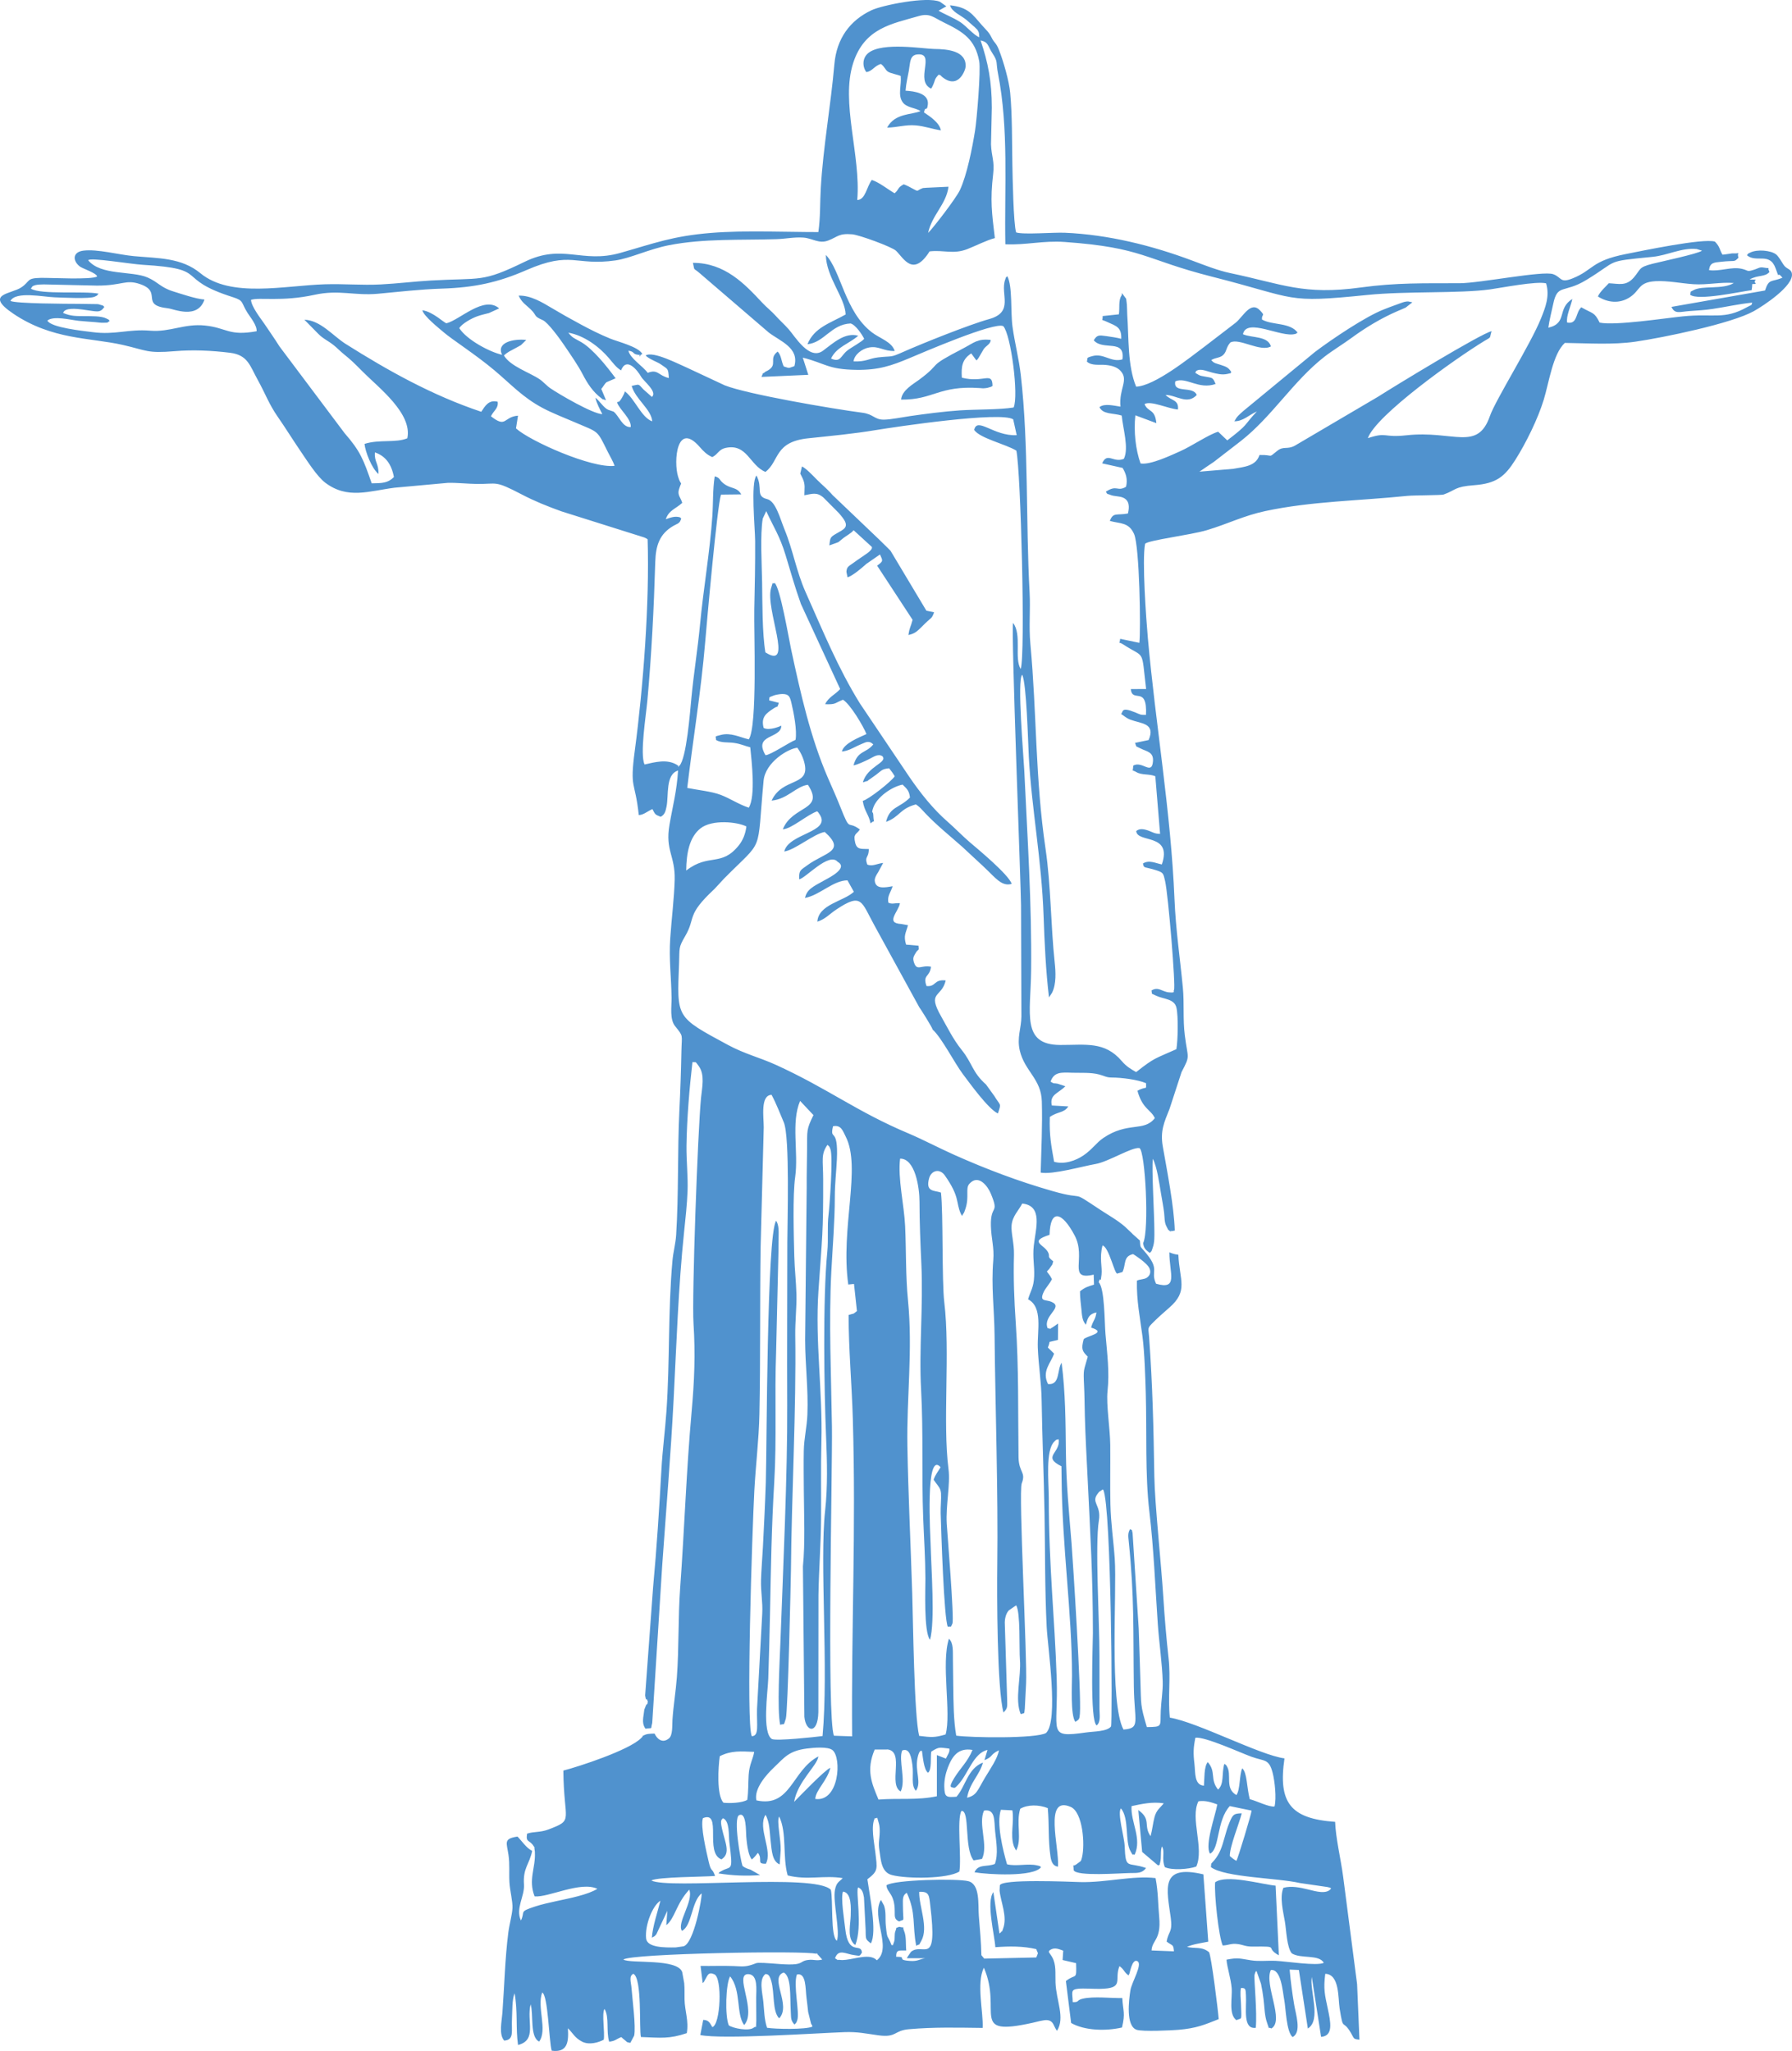 <?xml version="1.0" encoding="UTF-8"?> <!-- Creator: CorelDRAW 2020 (64-Bit) --> <svg xmlns="http://www.w3.org/2000/svg" xmlns:xlink="http://www.w3.org/1999/xlink" xmlns:xodm="http://www.corel.com/coreldraw/odm/2003" xml:space="preserve" width="100%" height="100%" style="shape-rendering:geometricPrecision; text-rendering:geometricPrecision; image-rendering:optimizeQuality; fill-rule:evenodd; clip-rule:evenodd" viewBox="0 0 998.818 1143.028"> <defs> <style type="text/css"> <![CDATA[ .fil0 {fill:#5092CE} ]]> </style> </defs> <g id="Слой_x0020_1">  <g id="_1666391971184"> <path class="fil0" d="M420.126 1130.02c-2.766,2.179 -11.597,0.361 -13.913,-1.26 -2.241,-5.233 -1.683,-23.276 0.735,-27.304 6.331,7.851 3.204,20.833 7.817,27.137 7.315,-8.083 -5.984,-28.719 2.401,-28.378 5.483,0.222 4.311,8.856 4.303,13.157l0.078 12.775c-0.403,5.896 0.472,2.33 -1.421,3.873zm16.706 -30.717c4.297,2.224 3.473,13.321 3.887,20.847 0.279,5.053 -0.098,5.464 2.039,8.149 0.678,-0.685 1.024,-0.542 1.634,-2.475 1.393,-4.419 -2.351,-19.547 -0.221,-25.41 5.302,-1.246 4.703,8.109 5.35,12.948 0.356,2.656 0.639,5.338 0.911,7.863l1.625 6.577c0.371,0.847 0.381,0.15 0.766,1.659 -3.726,1.714 -20.742,1.408 -25.305,0.639 -1.56,-4.842 -1.529,-9.13 -2.047,-14.423 -0.493,-5.049 -2.654,-12.648 1.201,-15.548 1.138,0.224 2.045,-0.059 3.199,3.872 1.94,6.612 0.51,16.952 4.421,20.841 6.989,-7.328 -5.774,-22.782 2.54,-25.539zm-65.458 -26.387c4.897,-3.817 5.38,-11.849 12.812,-19.786 2.523,6.472 -7.159,18.581 -4.081,22.97 5.641,-2.752 5.272,-16.475 10.956,-20.867 0.349,2.187 -4.23,27.549 -9.986,29.446l-4.361 0.634c-6.228,0.127 -16.077,0.155 -16.592,-5.014 -0.726,-7.284 3.535,-18.272 7.986,-21.011 -1.573,6.196 -4.331,14.322 -4.773,20.615 1.928,-1.151 1.098,-0.342 2.51,-1.935l6.114 -13.056 -0.585 8.004zm42.486 -33.011c-1.106,-3.154 -5.265,-26.704 -1.889,-28.299 4.091,-1.933 3.739,8.952 3.974,11.877 0.493,6.148 1.417,10.809 3.107,12.835 1.385,-1.135 2.206,-2.202 3.386,-3.715 2.964,3.828 -1.113,6.181 4.429,6.082 3.979,-7.198 -4.778,-19.935 -0.195,-27.27 2.303,3.919 2.289,9.302 2.81,14.114 0.691,6.383 0.956,11.736 5.085,13.539l0.567 -7.821c0.214,-5.909 -2.377,-16.512 -0.842,-18.872 4.464,9.225 1.749,22.246 4.736,32.812 10.897,2.81 20.304,-0.24 30.704,1.511 -2.136,2.229 -3.522,2.292 -4.363,6.651 -1.239,6.419 3.04,23.042 1.096,28.254 -3.68,-2.306 -2.023,-23.18 -3.387,-28.429 -9.096,-9.271 -90.475,-0.067 -100.062,-5.17 3.832,-2.033 29.153,-1.985 35.539,-2.508 -1.684,-4.96 -2.093,-1.622 -3.54,-7.908 -1.3,-5.647 -4.755,-20.011 -3.21,-24.319 10.856,-4.42 0.742,19.428 10.313,22.978 5.395,-3.38 1.951,-9.423 0.25,-17.328 -1.07,-4.973 -0.105,-4.633 0.597,-5.613 3.849,1.561 3.091,9.602 3.558,13.314 2.186,17.383 1.131,12.857 -4.555,16.224 -1.415,0.838 -0.471,0.064 -1.487,1.22 7.589,1.23 15.363,1.551 23.185,0.949l-5.345 -3.037c-2.134,-0.654 -3.041,-0.966 -4.461,-2.071zm278.535 -54.407c-1.697,3.779 -1.05,11.921 -3.257,14.917 -6.708,-3.8 -2.31,-11.425 -5.353,-16.109 -0.906,-1.394 -0.024,-0.249 -1.369,-1.297 -1.63,5.638 0.065,10.994 -3.49,14.365 -4.703,-5.856 -0.912,-9.845 -5.754,-15.334 -2.171,2.608 -1.787,9.305 -2.131,13.154 -5.497,-0.386 -4.711,-7.3 -5.282,-12.111 -0.719,-6.05 -0.632,-8.911 0.519,-14.634 5.352,-0.655 24.484,8.11 31.099,10.55 7.393,2.728 9.857,0.947 11.943,8.943 1.223,4.686 2.229,14.215 1.074,18.833 -2.972,0.477 -10.118,-3.172 -13.809,-4.067 -1.729,-6.619 -1.42,-14.733 -4.19,-17.21zm-270.803 17.867c-1.468,-6.518 5.728,-14.5 9.717,-18.26 5.721,-5.392 8.143,-9.295 18.37,-10.62 3.698,-0.479 11.763,-1.213 14.339,0.877 5.26,4.268 3.7,29.072 -9.607,27.21 0.255,-5.042 6.669,-10.08 8.402,-17.349 -2.904,1.032 -17.479,16.2 -20.187,18.978 1.941,-11.457 12.888,-20.088 13.52,-25.327 -14.913,7.837 -15.257,28.718 -34.554,24.491zm-20.403 -24.611c6.431,-3.261 11.809,-2.713 19.182,-2.411 -0.627,3.958 -2.703,6.941 -3.079,12.806 -0.305,4.745 -0.083,9.178 -0.78,13.936 -2.783,1.683 -9.621,2.048 -13.297,1.589 -3.871,-4.328 -2.895,-19.899 -2.026,-25.92zm131.941 22.593c-5.663,0.408 -6.661,0.314 -6.806,-5.622 -0.084,-3.454 0.725,-7.335 1.911,-10.437 2.473,-6.474 5.782,-11.388 13.819,-10.024 -2.778,6.726 -6.591,9.8 -10.216,15.696 -3.741,6.085 -1.079,4.825 -0.526,5.375 0.891,-0.098 0.539,0.641 2.662,-1.608 5.624,-5.954 8.552,-17.748 16.432,-19.473l-1.693 5.721c5.134,-2.105 2.812,-3.004 8.053,-5.512 -0.683,4.515 -4.885,10.467 -7.555,14.92 -4.514,7.529 -4.687,10.14 -10.188,11.523 1.499,-8.515 6.978,-12.513 8.852,-19.613 -8.616,3.402 -9.542,13.054 -14.745,19.054zm-14.081 -25.133c4.55,-2.833 4.327,-2.336 10.074,-1.697 0.393,2.04 -0.87,3.235 -1.895,5.574l-5.04 -1.953 0.01 22.931c-10.858,2.326 -21.254,0.968 -32.538,1.85 -3.835,-9.13 -7.022,-16.394 -2.117,-27.888l7.424 -0.014c9.229,1.57 -0.002,19.559 7.058,23.391 3.069,-6.259 -1.366,-17.673 0.847,-22.854 4.186,-1.605 5.104,3.864 5.696,8.219 0.753,5.543 -0.936,11.216 1.924,14.252 3.342,-4.547 -0.6,-10.896 0.902,-18.197 1.052,-5.116 2.209,-3.949 2.484,-3.999 0.514,3.316 1.03,10.513 3.387,12.148 2.202,-1.671 1.257,-8.601 1.784,-11.763zm93.323 -261.62c1.411,-4.313 0.823,2.222 1.592,-4.175 0.519,-4.314 -1.321,-9.255 0.565,-16.315 3.613,0.834 6.88,16.745 8.313,15.646l2.796 -0.832c2.096,-4.305 0.257,-8.717 5.927,-9.995 0.001,0 7.899,4.848 9.191,8.068 0.943,2.352 -0.029,4.023 -1.509,5.069 -1.46,1.031 -4.184,0.853 -5.554,1.688 -0.261,11.018 1.723,20.518 3.101,31.089 1.163,8.917 1.56,22.473 1.832,31.671 0.627,21.269 -0.443,45.315 2.001,65.86 2.47,20.766 3.262,41.839 4.715,62.83 0.702,10.13 2.479,22.339 2.728,32.037 0.139,5.398 -0.833,10.59 -1.08,16.113 -0.404,9.009 1.223,9.057 -7.764,9.181 -3.718,-12.659 -3.116,-11.966 -3.602,-26.153 -0.329,-9.62 -0.58,-19.218 -0.93,-28.72l-3.421 -53.309c-0.724,-2.372 0.352,-1.042 -1.401,-2.143 -1.289,2.241 -1.063,3.729 -0.72,7.086 3.183,31.143 2.402,49.414 2.825,80.516 0.272,19.941 3.943,23.367 -5.776,24.093 -7.994,-14.897 -3.594,-76.834 -4.868,-95.243 -0.726,-10.48 -2.164,-19.421 -2.417,-30.448 -0.253,-11.037 0.03,-22 -0.089,-33.02 -0.098,-9.131 -2.315,-22.387 -1.509,-29.89 1.147,-10.677 -0.2,-20.863 -1.147,-31.864 -0.569,-6.604 -0.39,-25.438 -3.799,-28.84zm-25.796 25.227c-1.937,0.97 -0.102,0.921 -2.667,0.383 -2.829,-7.102 9.288,-11.606 2.137,-14.682 -3.183,-1.37 -7.024,0.188 -4.233,-5.651 0.961,-2.011 3.209,-4.309 4.511,-6.97 -1.152,-2.294 -1.552,-2.474 -2.808,-4.233 1.227,-1.588 0.631,-0.423 1.801,-2.186 2.153,-3.244 0.637,-0.3 1.742,-3.523 -3.582,-2.786 -1.834,-2.39 -2.662,-4.547 -1.855,-4.83 -11.636,-6.265 0.605,-10.232 0.382,-14.813 7.04,-12.814 14.021,0.431 6.662,12.639 -4.314,25.225 10.571,21.77l0.191 5.558c-3.498,1.127 -4.89,1.405 -7.814,3.735 -0.004,3.55 0.421,6.421 0.76,9.795 0.358,3.554 0.398,6.491 2.522,8.828 1.091,-4.011 1.743,-5.945 5.886,-6.874 -0.613,4.314 -1.807,4.155 -2.981,8.456 9.301,2.933 -2.11,4.501 -4.115,6.448 -1.481,5.601 -0.891,6.652 2.254,9.754 -2.24,8.32 -2.538,6.369 -2.058,16.133 0.273,5.564 0.288,11.195 0.438,16.887 0.302,11.492 0.94,22.365 1.496,33.901 1.573,32.569 2.964,55.037 2.992,87.172 0.005,6.136 -1.826,48.84 2.08,51.439 2.43,-1.849 1.597,-6.198 1.593,-9.106l-0.018 -29.633c0.026,-18.543 -2.538,-62.146 -0.329,-75.456 1.472,-8.873 -4.777,-9.901 -0.461,-15.227 0.931,-1.148 0.635,-0.763 1.669,-1.442 2.479,-1.629 -0.446,-0.188 1.235,-0.526 4.559,9.609 5.171,130.679 4.342,131.919 -2.088,2.916 -9.648,2.774 -13.797,3.367 -22.25,3.176 -15.477,0.165 -16.495,-30.156 -1.199,-35.66 -4.336,-61.003 -4.413,-100.532 -0.018,-9.277 -1.893,-26.462 3.04,-31.333 1.404,-1.386 0.726,-1.012 2.467,-1.386 1.265,7.698 -9.504,9.612 1.55,15.08l0.072 5.786c0.305,39.558 5.784,75.102 5.819,110.913 0.004,4.662 -0.937,22.218 1.873,25.749 2.106,-1.382 2.276,-1.348 2.535,-4.548 0.866,-10.731 -3.929,-85.747 -4.657,-94.848 -1.419,-17.734 -2.953,-32.786 -3.156,-50.835 -0.193,-17.113 -0.23,-33.102 -2.39,-49.914 -2.628,3.855 -0.75,12.637 -7.577,11.86 -3.636,-7.162 1.577,-11.621 3.387,-16.957l-3.481 -3.387c0.52,-1.431 0.529,-1.004 0.945,-3.137l4.679 -1.096 0.078 -9.158 -2.038 1.46c-0.239,0.156 -0.913,0.637 -1.141,0.751zm-55.252 199.987c-0.059,-4.791 -0.083,-9.595 -0.176,-14.384 -0.103,-5.343 0.393,-9.6 -2.224,-12.149 -4.502,13.682 1.444,41.498 -1.865,53.364 -6.268,1.874 -8.139,1.58 -14.739,0.784 -2.811,-11.125 -3.375,-63.963 -3.857,-79.262 -0.864,-27.456 -2.228,-54.935 -2.697,-82.127 -0.472,-27.344 3.068,-53.523 0.316,-81.487 -1.345,-13.668 -0.952,-27.522 -1.589,-41.288 -0.544,-11.753 -4.161,-26.554 -2.799,-37.524 8.437,-0.139 10.806,16.187 10.813,23.949 0.01,11.659 0.503,23.118 1.039,34.752 1.106,23.972 -1.404,47.17 -0.141,70.272 1.288,23.543 0.256,47.504 1.154,71.121 0.443,11.652 1.18,22.003 1.241,33.865 0.028,5.338 -0.991,29.738 2.556,34.184 2.913,-9.674 0.662,-40.553 0.361,-52.808 -0.118,-4.804 -3.092,-53.159 5.548,-43.371 -1.401,2.426 -2.868,4.019 -3.883,6.962l1.131 1.603c1.666,2.285 2.793,3.244 2.988,6.046 0.198,2.856 -0.289,7.592 -0.193,10.978 0.295,10.451 1.846,58.966 3.964,63.281 2.332,-0.269 1.434,0.632 2.576,-1.714 1.138,-2.336 -2.961,-52.091 -3.158,-55.622 -0.582,-10.434 2.078,-21.934 0.984,-30.487 -3.358,-26.267 0.994,-65.129 -2.354,-93.001 -1.404,-11.687 -0.534,-49.879 -1.85,-61.104 -3.764,-1.329 -8.736,-0.204 -6.603,-7.982 1.17,-4.264 5.826,-5.785 8.839,-1.465 8.325,11.933 6.001,14.635 8.75,21.095l0.772 1.397c1.165,-2.515 0.672,-0.316 1.922,-4.136 2.182,-6.667 -0.161,-11.178 2.123,-13.761 5.074,-5.736 10.274,1.336 11.936,5.323 5.018,12.037 -0.236,5.711 0.094,18.148 0.191,7.191 1.92,12.007 1.325,19.085 -1.224,14.557 0.573,27.218 0.719,41.883 0.404,40.674 2.033,87.895 1.508,127.846 -0.21,15.9 -0.157,69.293 3.462,82.33 2.461,-2.476 2.083,-3.158 2.026,-7.812l-1.308 -42.399c0.104,-2.856 0.822,-5.111 2.256,-6.706l4.081 -2.814c2.495,3.781 1.617,24.34 2.111,30.417 0.761,9.356 -3.022,21.941 0.429,30.22 2.611,-0.808 1.765,0.055 2.284,-2.989l0.724 -14.207c0.705,-13.029 -4.285,-106.608 -2.437,-111.385 2.529,-6.537 -1.662,-5.846 -1.782,-14.752 -0.34,-25.266 0.181,-49.643 -1.545,-74.679 -0.891,-12.922 -1.344,-24.979 -0.993,-37.949 0.171,-6.329 -1.717,-12.288 -1.332,-16.498 0.478,-5.212 4.009,-8.259 5.927,-12.104 11.703,1.22 7.508,13.883 6.442,23.495 -0.731,6.589 0.443,10.96 0.217,17.003 -0.237,6.349 -2.069,8.297 -3.403,12.877 8.348,4.358 5.08,17.304 5.427,26.916 0.348,9.647 1.976,18.955 2.142,29.596 0.328,21.143 1.224,41.804 1.603,62.654 0.388,21.316 0.136,42.228 1.21,63.534 0.554,10.985 6.766,52.275 -0.367,59.001 -5.429,3.191 -41.935,2.643 -50.047,1.479 -1.506,-8.281 -1.553,-18.931 -1.658,-27.494zm-58.319 -206.946c-0.021,19.209 1.783,38.502 2.343,57.932 1.814,62.927 -0.884,115.492 -0.388,176.908l-10.13 -0.358c-4.11,-9.9 -0.786,-149.014 -1.125,-172.277 -0.409,-28.107 -1.796,-58.445 -0.339,-86.417 0.721,-13.845 1.927,-27.768 1.94,-41.495 0.007,-7.686 0.838,-13.886 1.162,-21.111 0.838,-18.652 -4.215,-9.714 -2.15,-18.38 4.523,-0.9 5.449,2.618 7.044,5.736 8.876,17.348 -2.974,50.905 1.447,82.478l3.194 -0.317 1.64 15.12c-2.59,2.102 -1.321,1.08 -4.638,2.181zm-53.953 234.773c-3.412,-6.712 0.264,-115.309 1.384,-136.585 0.751,-14.262 2.551,-28.737 2.841,-42.793 0.64,-31.049 0.227,-62.098 0.673,-93.136l1.742 -66.887c0.009,-5.541 -1.974,-17.899 4.366,-18.065 2.569,4.726 4.787,10.615 6.813,15.327 3.459,8.046 1.967,56.542 1.971,67.085 0.009,30.188 -0.209,60.415 -0.064,90.593 0.184,38.481 -2.342,92.506 -3.832,132.887 -0.375,10.158 -1.885,36.619 -0.082,45.218 2.382,-0.992 1.742,1.146 3.142,-3.432 1.169,-3.826 2.807,-78.442 2.84,-82.157 0.388,-42.991 3.018,-90.413 2.412,-131.462 -0.112,-7.603 0.841,-15.547 0.661,-22.86 -0.175,-7.133 -1.015,-13.993 -1.194,-21.162 -0.288,-11.539 -0.96,-33.93 0.496,-44.277 1.94,-13.784 -2.414,-30.285 2.739,-42.374l7.444 7.906c-4.044,8.233 -3.462,8.521 -3.551,18.629 -0.064,7.218 -0.272,14.49 -0.222,21.7l-0.874 84.986c0.038,14.028 1.814,27.17 1.265,41.512 -0.276,7.204 -1.873,13.175 -2.009,20.286 -0.137,7.242 -0.031,14.753 0.019,22.014 0.09,13.389 0.787,29.504 -0.499,42.35l0.809 83.877c0.802,8.558 7.508,10.026 7.789,-2.573l0.056 -65.234c0.234,-14.347 1.35,-28.366 1.46,-42.334 0.114,-14.41 -0.198,-28.757 0.184,-43.18 0.743,-28.05 -3.56,-55.97 -1.651,-84.002 2.102,-30.847 2.711,-31.63 2.629,-62.471 -0.029,-10.515 -1.382,-13.564 2.392,-18.982 1.04,1.029 0.833,0.421 1.595,2.216 1.715,4.034 -0.465,32.619 -0.968,36.55 -0.853,6.651 -0.012,13.692 -0.714,20.857 -2.574,26.267 -1.755,77.438 -0.671,103.288 0.567,13.513 0.938,27.56 -0.541,40.967 -3.151,28.564 2.018,88.362 -1.438,125.609 -4.679,0.602 -25.313,2.815 -28.189,1.685 -5.685,-3.469 -2.303,-26.4 -2.068,-33.637 0.395,-12.219 0.743,-24.214 0.979,-36.406 0.481,-24.897 0.863,-48.076 2.342,-72.847 1.468,-24.594 0.139,-48.484 1.056,-72.785l1.285 -55.028c0.023,-3.107 0.079,-6.209 0.11,-9.314 0.028,-2.77 0.226,-6.466 -1.381,-8.843 -5.271,7.667 -5.13,126.202 -5.764,146.019 -0.378,11.83 -1.008,23.959 -1.606,35.82 -0.308,6.115 -0.873,12.221 -1.056,18.351 -0.197,6.582 1.033,12.253 0.687,18.627l-2.92 53.34c-0.198,9.286 1.237,14.856 -2.887,15.127zm176.392 -351.008l-9.176 -0.513c-1.42,-6.13 3.627,-6.732 7.54,-10.74l-4.344 -1.421c-2.684,-0.528 -1.337,0.367 -3.887,-1.119 1.902,-5.658 6.168,-5.147 12.115,-4.975 4.891,0.142 10.379,-0.272 15.012,0.98 2.995,0.809 3.981,1.684 6.94,1.688 5.63,0.007 14.623,1.194 19.136,3.154 -0.101,3.879 0.842,1.717 -3.439,3.533l-1.353 0.7c2.844,10.261 7.499,10.384 9.685,15.24 -6.179,7.886 -15.029,1.688 -28.865,11.166 -3.692,2.529 -6.032,6.254 -10.789,9.521 -4.427,3.04 -10.749,5.263 -16.481,3.638 -1.654,-9.301 -2.714,-14.62 -2.399,-24.977 4.629,-3.2 7.886,-2.107 10.305,-5.875zm-212.97 -131.457c0.099,-9.852 1.854,-18.674 7.94,-23.486 6.544,-5.175 20.599,-3.647 25.614,-1.09 -0.524,4.107 -1.917,7.642 -4.213,10.511 -9.808,12.254 -16.65,4.219 -29.341,14.065zm53.012 -80.746c-0.092,0.065 -6.534,3.054 -9.852,1.251 -1.591,-6.08 1.466,-8.16 5.555,-10.856 2.886,-1.903 1.683,0.254 2.926,-3.125l-5.42 -1.373c0.432,-2.099 -0.745,-1.394 2.746,-2.765 0.89,-0.349 3.355,-0.774 4.611,-0.778 3.743,-0.011 4.249,1.57 5.092,5.101 1.208,5.062 3.237,15.349 2.266,20.455 -4.084,1.718 -13.914,8.441 -16.738,8.535 -7.028,-11.934 8.824,-8.953 8.814,-16.445zm-353.26 -249.79c-8.746,-3.782 -26.098,-0.97 -33.066,-9.59 1.018,-1.718 23.651,2.138 30.369,2.536 38.664,2.292 16.833,7.456 50.439,18.091 6.124,1.938 4.349,2.971 7.967,8.642 1.749,2.742 5.31,6.924 5.108,10.297 -15.647,2.821 -16.507,-1.897 -28.762,-3.186 -11.495,-1.21 -19.481,3.773 -30.509,2.877 -12.502,-1.016 -19.409,2.48 -32.198,0.803 -4.77,-0.625 -23.245,-2.469 -25.164,-6.449 3.509,-2.838 12.828,-0.343 17.546,0.148 3.093,0.321 6.015,0.478 9.089,0.729 1.238,0.102 3.363,0.418 4.47,0.349 3.563,-0.225 1.404,0.412 3.611,-1.017 -1.407,-1.34 1.11,0.196 -1.799,-1.343 -2.879,-1.522 -8.753,-1.278 -11.988,-1.327 -4.958,-0.074 -7.624,0.124 -12.151,-1.773 0.819,-3.119 7.667,-2.298 10.634,-1.927 8.391,1.049 9.796,2.247 12.353,-1.459 -1.375,-1.123 0.006,-0.452 -2.323,-1.19 -1.245,-0.394 -0.44,-0.171 -1.664,-0.355l-10.24 -0.142c-6.976,-0.03 -35.187,-0.104 -38.134,-1.638 2.995,-5.556 18.269,-2.225 24.652,-2.009 3.293,0.111 19.616,0.982 22.316,-0.35 2.208,-1.09 0.714,-0.246 2.156,-1.687 -7.876,-1.626 -32.127,0.711 -37.714,-2.789 0.805,-1.118 0.531,-1.414 2.464,-1.961 1.187,-0.335 3.489,-0.386 4.762,-0.406l29.688 0.667c14.154,0.007 15.812,-3.616 23.94,-0.835 12.853,4.399 -0.396,11.726 15.601,13.489 3.234,0.357 16.442,6.398 20.303,-4.881 -4.817,-0.36 -12.775,-3.101 -17.431,-4.542 -7.134,-2.208 -8.457,-5.234 -14.325,-7.772zm395.587 -43.174c2.099,-24.844 -9.386,-54.41 -2.246,-76.407 6.351,-19.567 21.797,-21.777 36.344,-26.052 6.34,-1.863 8.141,0.58 14.13,3.502 10.732,5.238 17.486,9.3 19.757,21.658 0.935,5.089 -1.305,32.297 -2.332,38.699 -1.586,9.88 -4.53,24.694 -8.412,33.037 -2.176,4.676 -15.136,21.416 -17.745,23.921 2.178,-10.128 10.127,-15.925 11.36,-25.753 -2.567,0.186 -13.765,0.568 -14.215,0.724 -4.595,1.603 -1.133,2.701 -8.059,-0.892 -0.242,-0.126 -1.116,-0.534 -1.301,-0.621l-1.376 -0.559c-3.758,2.054 -2.349,2.602 -5.08,5.005 -3.873,-2.253 -8.429,-6.003 -12.7,-7.448 -2.815,3.592 -3.51,11.105 -8.125,11.186zm75.012 -51.339c0,-14.667 -2.109,-25.36 -6.268,-37.601 4.594,1.038 3.759,2.874 6.789,7.47 3.03,4.595 1.695,4.734 2.889,10.804 6.129,31.155 3.536,63.658 4.124,95.347 11.641,0.519 20.957,-2.143 33.112,-1.278 43.835,3.119 44.161,9.723 82.069,19.333 48.335,12.254 40.151,14.908 86.64,10.183 21.771,-2.212 51.113,-0.726 68.329,-3.093 6.27,-0.862 25.854,-4.734 31.265,-3.369 2.157,7.157 -0.482,13.628 -2.864,19.565 -5.782,14.41 -25.288,45.273 -28.477,54.422 -6.953,19.945 -20.374,7.813 -46.481,10.69 -13.326,1.469 -10.595,-2.022 -21.544,1.604 4.499,-12.781 48.587,-44.213 64.974,-54.193 4.121,-2.51 2.64,-0.96 3.992,-5.416 -5.385,0.974 -54.496,30.87 -63.292,36.52l-46.414 27.309c-4.349,2.311 -6.232,0.001 -9.819,2.899 -5.366,4.334 -1.729,2.008 -9.829,2.265 -2.016,6.208 -8.342,6.573 -14.683,7.713l-18.792 1.58c2.803,-1.999 4.986,-3.356 7.964,-5.411l15.295 -11.817c17.267,-13.578 29.022,-33.231 46.355,-46.775 4.379,-3.421 10.486,-7.109 15.42,-10.736 7.556,-5.553 16.3,-10.799 25.045,-14.609 1.604,-0.699 3.436,-1.402 4.877,-2.103l3.727 -2.929 -2.23 -0.479c-2.153,-0.108 -4.453,1.038 -6.349,1.682 -2.75,0.934 -4.883,1.806 -7.507,2.828 -9.971,3.887 -28.554,16.319 -38.193,23.621l-39.951 32.914c-2.602,2.352 -3.557,3.026 -4.981,5.738 4.906,0.002 8.109,-3.534 12.531,-5.491 -7.955,8.533 -4.129,6.647 -16.49,16.13l-5.08 -4.827c-5.299,1.55 -14.825,8.076 -21.122,10.851 -4.815,2.122 -16.67,7.84 -22.141,6.821 -2.718,-7.608 -3.879,-17.731 -2.885,-26.82l11.699 4.369c-0.791,-8.259 -4.608,-5.873 -6.587,-10.611 3.54,-2.121 13.32,2.641 18.63,3 0.563,-5.575 -3.723,-4.774 -6.911,-8.118 6.114,0.066 12.069,5.699 17.387,0.038 -2.125,-5.348 -13.403,-0.566 -11.945,-7.62 6.175,-2.627 12.902,4.797 22.429,1.493 -1.573,-3.994 -1.868,-3.304 -6.229,-4.189 -1.115,-0.227 -2.174,-0.316 -3.157,-0.875 -3.226,-1.834 -1.41,-0.968 -1.581,-2.02 2.138,-1.89 5.757,-0.136 8.904,0.679 2.793,0.723 5.692,1.457 8.581,0.802 4.182,-0.949 0.733,-0.054 2.301,-0.97 -1.6,-2.664 -2.881,-3.055 -5.922,-4.062 -2.804,-0.928 -3.81,-0.86 -5.277,-2.711 2.507,-1.56 5.337,-1.008 7.2,-3.448 1.501,-1.966 1.098,-3.646 3.4,-6.314 4.863,-2.765 16.815,5.547 22.645,2.142 -1.765,-5.963 -10.681,-4.6 -15.596,-6.773 1.965,-9.509 21.48,2.116 29.105,-0.152 0.199,-0.059 0.571,-0.02 0.712,-0.331 0.142,-0.311 0.48,-0.217 0.697,-0.364 -4.296,-5.881 -14.099,-4.042 -19.898,-7.331 -0.325,-3.397 2.149,-1.634 -1.024,-5.017 -5.254,-5.602 -9.355,3.248 -13.681,6.806l-17.218 13.211c-8.398,6.272 -27.897,21.994 -38.236,22.404 -4.818,-11.69 -4.043,-27.049 -4.952,-40.099 -0.146,-2.1 -0.049,-5.126 -0.357,-7.006 -0.425,-2.59 0.098,-1.337 -0.925,-2.778 -2.983,-4.203 -1.267,-0.975 -1.868,-0.975 -1.88,2.634 -0.958,7.002 -1.519,10.545l-9.057 0.958c0.277,3.249 -1.798,1.27 2.754,3.372 4.695,2.169 7.895,2.746 7.627,9.316 -2.092,-0.595 -5.488,-1.126 -8.318,-1.507 -4.118,-0.555 -5.16,-0.736 -6.996,2.334 5.162,6.028 17.574,-1.112 15.991,10.633 -6.385,1.878 -10.288,-3.522 -16.638,-1.861 -4.02,1.052 -2.539,1.079 -3.192,3.082 2.682,2.489 7.036,1.546 10.534,1.881 3.643,0.348 6.471,1.316 8.326,3.396 4.606,5.167 -1.105,9.814 -0.125,19.842 -3.79,-0.549 -9.003,-1.941 -11.727,0.281 2.033,4.19 7.498,3.149 12.429,4.697 0.615,7.181 4.1,18.067 1.187,24.089 -5.897,2.487 -9.231,-4.006 -12.115,2.54l11.395 2.536c1.753,2.909 2.98,6.153 1.921,10.517 -4.961,2.949 -4.978,-1.394 -11.284,2.762 1.678,2.175 -0.14,0.646 2.476,1.725 2.351,0.971 4.963,0.59 7.235,1.604 3.435,1.533 3.552,5 2.636,8.796 -6.256,1.17 -8.232,-0.861 -10.089,4.14 5.932,1.658 10.493,0.59 13.49,7.252 3.103,6.895 3.803,53.717 2.967,60.686l-10.706 -2.228c-0.296,3.723 -1.617,0.952 1.878,3.233 12.196,7.958 9.861,1.711 12.588,24.748l-8.527 0.004c0.764,8.123 9.252,-2.367 8.458,14.407 -3.409,0.072 -3.168,-0.258 -6.143,-1.45 -7.831,-3.138 -6.469,-0.393 -7.711,0.962 1.642,0.958 2.699,2.237 5.276,3.2 5.889,2.201 14.081,1.842 10.06,11.295l-7.592 1.598c1.127,2.779 -0.091,1.435 2.875,3 3.498,1.846 7.522,1.914 7.132,7.18 -0.607,8.201 -6.112,-0.489 -11.017,2.52 -0.145,4.068 -1.16,1.861 1.746,3.574 3.07,1.809 7.169,0.879 10.576,2.315l2.653 32.118c-3.093,-0.036 -4.055,-0.944 -6.422,-1.786 -2.871,-1.021 -5.063,-1.292 -6.88,0.211 0.455,6.883 20.307,0.944 14.285,18.601 -3.104,-0.534 -7.002,-2.745 -10.526,-0.534 0.502,3.007 0.898,1.675 7.387,3.784 3.96,1.286 3.95,1.639 4.942,5.964 1.788,7.796 6.012,59.166 4.967,60.743 -0.654,0.802 1.305,1.694 -2.819,1.34 -3.793,-0.326 -5.984,-3.42 -9.742,-1.024 0.651,2.265 -0.956,1.229 2.819,2.976 4.069,1.883 9.932,1.594 11.094,6.561 1.101,4.705 0.825,18.318 -0.025,23.149 -12.071,5.441 -11.983,4.534 -22.432,12.777 -3.025,-1.735 -5.424,-3.123 -7.981,-6.121 -9.555,-11.206 -20.183,-8.944 -34.352,-9.001 -21.766,-0.087 -16.458,-17.482 -16.195,-41.347 0.41,-37.307 -2.09,-74.625 -3.827,-111.76 -0.327,-6.968 -4.114,-50.741 -1.145,-53.226 2.449,4.956 3.214,36.98 3.678,45.572 1.583,29.333 7.148,57.497 8.234,88.784 0.501,14.434 1.258,30.862 3.018,45.461l1.713 -2.583c2.424,-4.934 2.029,-11.621 1.476,-16.796 -2.24,-20.957 -2.086,-42.87 -5.114,-63.431 -5.811,-39.45 -4.837,-75.219 -8.443,-114.052 -0.942,-10.148 0.095,-19.116 -0.443,-28.841 -2.194,-39.605 -0.445,-81.845 -4.886,-120.939 -1.081,-9.519 -3.339,-17.73 -4.644,-27.156 -1.123,-8.116 0.088,-22.649 -2.902,-28.153 -1.194,1.259 -0.493,0.064 -1.193,2.003 -2.891,8.006 5.233,18.045 -9.025,21.954 -10.5,2.879 -37.2,13.55 -47.789,18.262 -7.544,3.357 -5.582,2.095 -14.04,3.058 -5.052,0.575 -6.674,2.524 -13.653,2.223 0.447,-3.78 4.725,-7.088 8.784,-7.771 5.466,-0.92 7.986,2.195 14.161,1.969 -1.629,-5.166 -8.134,-6.887 -12.66,-10.342 -15.212,-11.613 -17.214,-34.326 -25.714,-43.183 0.138,12.309 10.783,23.887 11.026,33.187 -8.65,4.876 -17.5,7.237 -21.281,16.568 9.344,-0.892 13.176,-11.095 24.024,-11.566 2.835,0.741 6.426,6.188 7.589,8.545 -1.152,1.602 -7.322,4.869 -9.438,6.578 -3.781,3.053 -3.683,6.828 -9.04,4.428 3.131,-6.558 10.014,-8.163 15.147,-12.704 -7.457,-2.111 -14.107,4.274 -19.65,8.353 -7.632,5.616 -15.595,-8.015 -19.105,-11.965 -2.708,-3.049 -4.791,-4.755 -7.481,-7.767 -1.989,-2.227 -4.712,-4.315 -7.275,-7.061 -9.759,-10.461 -20.848,-22.212 -38.615,-22.187 1.171,4.804 -0.216,2.383 3.568,5.583l38.705 33.248c6.453,4.921 17.134,8.51 14.273,18.738 -3.742,1.213 -2.326,1.286 -5.931,0.153 -1.418,-2.939 -1.264,-6.045 -3.387,-8.275 -5.354,4.056 0.482,7.237 -5.675,10.653 -1.659,0.921 -0.364,-0.097 -1.76,1.076 -2.3,1.932 0.464,-2.153 -1.602,2.4l26.118 -1.17 -3.066 -9.577c12.642,3.175 13.862,6.604 30.011,6.804 12.282,0.152 19.492,-2.353 29.394,-6.507 6.701,-2.812 47.61,-20.494 52.356,-17.825 4.299,4.805 8.648,38.794 5.757,45.305 -7.889,1.288 -20.979,1.02 -29.944,1.612 -8.819,0.582 -19.503,1.989 -27.966,3.21 -4.174,0.602 -10.387,1.908 -14.415,1.959 -5.215,0.067 -5.742,-3.033 -11.896,-3.842 -17.377,-2.283 -64.436,-10.367 -76.788,-15.274l-21.243 -9.931c-4.016,-1.657 -18.752,-9.429 -22.859,-6.702 1.992,2.11 6.634,3.591 8.544,4.987 3.891,2.846 3.995,1.793 4.392,7.586 -6.013,-1.444 -6.093,-5.161 -11.767,-2.907 -2.819,-3.815 -9.763,-7.98 -10.791,-12.343 3.811,0.54 2.007,1.951 5.619,2.299 3.464,0.334 -2.205,1.772 2.132,-0.469 -1.958,-3.992 -13.609,-6.832 -17.786,-8.533 -5.925,-2.413 -11.41,-5.192 -16.501,-7.941 -6.387,-3.448 -10.45,-5.731 -16.247,-9.174 -4.782,-2.84 -11.71,-7.172 -18.383,-6.854 1.83,3.953 3.87,4.896 6.666,7.594 3.758,3.626 1.359,3.7 6.798,6.056 2.807,1.216 9.328,10.118 12.015,14.091 3.488,5.159 7.578,11.006 10.212,16.084 2.775,5.349 5.767,9.876 10.485,13.407 1.956,1.464 -1.384,-0.313 2.527,1.046l-2.645 -6.302c1.135,-1.266 1.849,-2.919 2.99,-3.775l4.994 -2.152c-4.853,-6.626 -12.667,-16.376 -19.15,-20.152 -3.679,-2.143 -4.764,-2.143 -7.198,-5.265 8.747,1.512 17.172,7.766 22.75,14.328 2.093,2.463 4.008,5.174 6.645,6.685 3.011,-7.817 9.196,0.001 11.155,3.497 1.423,2.542 9.263,8.418 6.045,11.302l-4.733 -4.186c-3.159,-3.388 -1.984,-2.846 -6.548,-1.968 2.067,7.443 11.083,13.185 11.442,19.757 -6.139,-2.201 -9.687,-12.643 -15.236,-16.683 -0.212,1.292 -3.196,6.779 -3.781,5.729 -0.089,-0.161 -0.364,0.327 -0.535,0.503 1.476,4.131 8.06,9.069 7.575,13.648 -4.686,0.317 -6.612,-6.515 -9.611,-8.639l-2.96 -0.993c-2.452,-1.046 -4.973,-5.205 -7.14,-6.727 0.779,3.285 2.571,6.525 3.893,9.15 -5.366,-0.134 -24.023,-11.046 -28.939,-14.403 -2.291,-1.565 -3.913,-3.628 -6.017,-5.044 -5.791,-3.896 -16.228,-7.148 -19.905,-13.239 2.14,-2.017 3.578,-2.511 6.268,-3.999 0.99,-0.547 2.752,-1.476 3.223,-1.785l2.954 -2.888c-6.722,-0.757 -16.93,1.218 -13.458,8.286 -6.824,-1.518 -19.603,-8.258 -23.873,-14.854 1.46,-2.481 6.871,-5.477 9.971,-6.586 2.159,-0.773 4.486,-1.295 6.561,-1.822l5.708 -2.599c-8.424,-7.393 -22.101,6.536 -29.355,8.281 -1.415,-0.172 -7.403,-6.389 -13.453,-7.251 0.803,3.365 9.179,9.95 11.939,12.325 4.654,4.004 17.744,12.367 28.056,21.02 9.587,8.045 15.849,15.179 27.126,21.168 5.419,2.878 11.646,5.247 17.157,7.629 14.45,6.247 12.772,4.105 19.119,16.877 1.379,2.775 2.782,4.923 3.756,7.69 -12.651,1.543 -47.159,-13.761 -54.964,-20.864l1.121 -7.089c-8.212,0.617 -6.347,7.205 -15.082,0.328 1.601,-3.312 4.27,-4.384 3.747,-8.09 -5.076,-1.288 -7.063,2.469 -9.152,5.592 -27.217,-9.097 -51.903,-22.881 -75.601,-37.84 -7.054,-4.453 -13.972,-13.168 -22.974,-13.47l7.593 7.723c2.852,2.934 5.605,3.958 8.773,6.506 1.884,1.516 3.131,2.864 4.446,3.982 1.22,1.037 2.891,2.365 4.174,3.487 2.666,2.331 5.75,5.472 7.74,7.474 8.614,8.665 27.605,23.109 24.639,36.913 -6.632,2.724 -15.502,0.455 -23.858,3.131 0.451,4.425 4.06,13.781 7.794,16.747 0.122,-6.123 -2.414,-6.59 -1.998,-12.02 6.001,2.055 9.246,6.617 10.592,13.731 -3.235,3.361 -6.57,3.452 -12.378,3.517 -4.673,-13.37 -6.286,-17.842 -15.108,-27.962l-36.321 -48.372c-2.744,-4.379 -5.514,-8.3 -8.433,-12.632 -1.631,-2.422 -7.173,-9.344 -7.425,-13.285 4.806,-1.625 17.003,1.196 35.464,-2.833 13.652,-2.981 22.141,0.629 35.365,-0.584 11.729,-1.076 23.336,-2.467 35.611,-2.856 18.068,-0.574 31.227,-3.405 47.033,-10.295 25.271,-11.017 27.055,-2.174 49.695,-5.418 8.239,-1.181 18.785,-6.326 29.792,-8.473 19.508,-3.807 39.966,-2.75 59.762,-3.37 5.51,-0.173 9.854,-1.229 15.107,-0.879 5.152,0.345 8.661,3.62 13.854,1.653 5.354,-2.028 5.8,-4.121 13.378,-3.486 4.099,0.344 22.289,7.076 24.439,9.15 4.304,4.151 9.478,14.998 18.735,0.379 7.862,-0.954 13.166,1.818 21.137,-1.315 4.7,-1.847 10.689,-4.934 15.245,-6.1 -1.67,-14.101 -2.692,-20.899 -0.94,-35.775 0.845,-7.172 -0.936,-9.625 -1.207,-16.478l0.458 -20.326zm82.507 631.221l-4.036 -3.613c-0.118,-0.125 -0.281,-0.312 -0.398,-0.435l-3.893 -3.669c-4.25,-3.693 -9.215,-6.397 -13.608,-9.304 -18.089,-11.969 -6.805,-4.821 -26.651,-10.494 -19.445,-5.557 -37.217,-12.362 -54.548,-20.068 -8.706,-3.871 -17.951,-8.776 -25.998,-12.161 -28.637,-12.046 -44.94,-25.033 -73.694,-38.122 -9.179,-4.178 -17.345,-6.032 -26.912,-11.202 -29.183,-15.771 -28.245,-14.841 -27.094,-45.486 0.327,-8.692 -0.445,-8.47 3.446,-15.147 6.063,-10.408 0.303,-11.309 16.173,-26.101l2.858 -3.059c0.116,-0.13 0.281,-0.318 0.397,-0.448l2.034 -2.196c0.121,-0.125 0.295,-0.305 0.418,-0.429 22.309,-22.579 17.874,-12.234 21.773,-54.244 0.978,-10.535 14.043,-18.102 18.853,-18.425 1.754,2.483 3.36,5.574 4.106,9.246 2.516,12.396 -12.422,7.236 -18.495,20.212 8.832,-0.798 13.697,-7.995 20.245,-8.826 9.578,14.527 -8.564,11.292 -13.986,24.814 4.9,-0.256 13.403,-8.021 19.136,-10.032 0.698,0.742 0.352,0.083 1.512,1.921 6.209,9.837 -17.43,10.318 -19.847,20.478 5.891,-0.787 16.568,-9.884 22.569,-10.886 12.269,10.917 0.017,11.384 -9.687,18.541 -3.942,2.908 -4.678,2.633 -4.563,7.845 3.477,-0.479 16.617,-15.401 21.452,-9.744 6.024,3.409 -4.337,8.633 -7.001,10.088 -7.459,4.072 -9.979,5.307 -11.244,10.037 8.147,-1.423 15.727,-9.789 23.717,-9.81l3.555 6.378c-5.493,5.291 -19.74,6.962 -20.346,16.67 4.517,-1.461 6.619,-4.158 10.608,-6.809 14.291,-9.498 13.817,-4.507 21.206,8.89l24.958 45.525c0.747,0.96 7.14,11.107 7.509,12.527 5.044,4.572 12.275,18.781 16.821,24.791 3.839,5.077 13.974,19.248 19.524,21.972 2.041,-6.124 1.483,-3.977 -1.961,-9.725l-4.628 -6.408c-7.843,-6.985 -7.472,-11.692 -13.634,-19.352 -4.764,-5.922 -7.986,-12.643 -11.317,-18.474 -8.159,-14.283 0.117,-10.3 2.459,-20.185 -6.791,-0.773 -5.208,3.653 -10.702,3.114 -2.282,-6.491 1.831,-4.765 2.508,-10.762 -5.421,-1.17 -7.874,2.807 -9.539,-2.526 -0.697,-2.232 -0.232,-3.043 0.803,-4.837 1.965,-3.407 2.052,-0.728 1.791,-4.348l-6.952 -0.617c-1.537,-5.122 -0.158,-6.263 1.073,-10.819l-3.802 -0.687c-9.067,-0.46 -1.424,-6.89 -0.688,-11.595 -3.503,-0.108 -4.174,0.751 -6.448,-0.285 -0.728,-3.691 1.266,-5.627 2.394,-9.163 -4.106,0.733 -9.484,1.841 -9.983,-2.956 -0.172,-1.649 1.052,-3.576 1.838,-4.756l2.843 -5.267c-3.499,0.406 -6.046,2.134 -8.862,0.89 -1.704,-4.809 0.934,-3.467 0.843,-8.622 -3.858,-0.215 -6.552,0.584 -7.538,-3.397 -1.314,-5.305 0.649,-4.594 2.581,-7.502 -7.336,-5.478 -5.044,2.169 -10.953,-12.717 -2.228,-5.614 -4.49,-10.568 -6.878,-16.091 -9.785,-22.626 -15.256,-47.188 -20.538,-71.787 -1.238,-5.767 -6.055,-34.249 -9.159,-36.82 -1.583,1.422 -0.379,-2.41 -1.967,2.897 -3.47,11.602 13.035,46.144 -3.171,35.814 -1.793,-10.704 -1.665,-28.099 -1.834,-39.303 -0.134,-8.95 -1.169,-26.46 0.366,-35.278l1.942 -4.142c4.138,9.08 7.487,13.677 10.79,24.566 3.081,10.155 5.098,17.545 8.55,27.21l21.861 47.365c-2.68,3.114 -6.541,4.468 -8.36,8.474 6.093,0.186 4.976,-0.511 9.923,-2.502 4.095,2.456 11.436,14.909 13.097,19.136 -4.127,1.94 -12.54,5.068 -13.704,9.736 3.586,-0.393 5.837,-1.836 8.932,-3.306 1.089,-0.518 4.299,-1.889 4.765,-1.966 1.798,-0.299 2.714,0.272 3.821,1.3 -4.123,5.105 -8.701,3.232 -11.039,11.683 2.472,-0.467 5.932,-2.156 8.374,-3.326 2.705,-1.296 5.24,-3.418 7.767,-1.757 3.07,3.587 -8.5,5.529 -10.905,14.563 5.888,-1.993 0.182,0.541 4.503,-2.215 0.486,-0.31 1.921,-1.346 2.905,-2.085 3.135,-2.354 3.118,-3.14 7.215,-3.551 1.465,1.874 2.139,2.712 3.107,4.468 -1.912,2.947 -14.752,13.056 -17.82,13.681 0.972,6.057 3.321,7.365 4.37,12.562 2.765,-2.768 1.773,1.445 1.493,-4.892 -0.095,-2.139 -1.22,-0.193 -0.046,-3.76 1.933,-5.874 10.22,-11.742 16.397,-12.968 2.427,2.336 3.736,3.5 4.102,7.231 -6.011,6.032 -11.245,4.905 -13.33,13.542 7.777,-2.867 7.554,-7.289 16.636,-9.743 1.65,1.098 2.214,1.696 3.841,3.43l1.641 1.757c6.217,6.531 13.569,12.416 20.358,18.449l9.679 8.982c1.357,1.191 1.738,1.64 3.07,2.882 5.651,5.268 9.277,10.466 14.797,8.783 -1.549,-5.088 -19.112,-19.607 -23.278,-23.148 -4.004,-3.402 -8.49,-8.064 -12.326,-11.396 -8.345,-7.248 -15.391,-16.264 -21.446,-25.099l-27.574 -40.978c-12.194,-19.727 -20.339,-39.78 -30.235,-61.972 -5.167,-11.586 -6.997,-23.355 -11.681,-34.767 -2.587,-6.301 -4.918,-15.89 -9.761,-17.071 -6.757,-1.649 -2.174,-6.176 -5.942,-13.131 -3.294,3.927 -0.785,29.31 -0.737,36.393 0.084,12.713 -0.203,25.394 -0.475,38.1 -0.272,12.778 1.827,65.294 -3.065,72.532 -5.218,-1.216 -10.002,-3.903 -15.584,-2.456 -4.146,1.074 -2.556,0.52 -2.715,2.737 2.55,1.785 6.832,1.242 9.929,1.685 4.119,0.59 5.872,1.646 9.191,2.467 0.793,7.828 3.071,27.214 -0.821,33.65 -5.467,-1.769 -10.511,-5.196 -15.651,-7.138 -5.247,-1.982 -12.588,-2.645 -18.658,-3.868 3.238,-27.241 7.651,-53.438 9.978,-80.981 0.989,-11.712 6.68,-75.947 8.834,-82.489l11.322 -0.128c-2.601,-4.381 -5.604,-2.836 -9.735,-5.977 -2.864,-2.178 -1.848,-3.239 -5.08,-4.076 -1.175,7.649 -0.802,14.49 -1.324,22.158 -1.35,19.827 -4.995,40.586 -6.854,60.35 -1.302,13.834 -3.475,26.911 -4.807,40.85 -0.758,7.931 -2.742,34.093 -6.764,38.01 -1.944,0.736 1.209,0.928 -1.47,-0.673 -5.405,-3.23 -12.068,-1.453 -17.911,-0.101 -2.622,-6.021 0.797,-26.905 1.592,-35.632 2.339,-25.704 3.627,-51.234 4.395,-77.176 0.276,-9.312 2.412,-15.654 10.005,-20.137 1.767,-1.043 3.421,-1.32 4.081,-3.081 0.695,-1.855 0.385,-0.508 -0.094,-1.645 -2.872,-1.054 -5.745,0.158 -8.101,0.982 1.59,-4.995 5.488,-5.763 9.154,-9.13 -0.826,-3 -2.886,-4.278 -1.78,-7.687 1.807,-5.57 1.373,-0.669 -0.553,-6.958 -2.576,-8.413 -0.757,-31.258 12.088,-16.492 1.928,2.216 4.004,4.396 7.013,5.634 3.351,-1.752 3.548,-4.242 7.253,-5.081 12.155,-2.753 13.571,9.796 22.381,13.342 7.928,-6.212 4.771,-16.72 23.801,-18.739 13.268,-1.408 24.885,-2.469 37.65,-4.572 11.447,-1.886 69.754,-10.559 76.621,-5.977l1.945 8.803c-12.826,0.677 -22.075,-10.436 -23.703,-2.912 3.131,4.643 17.457,7.852 23.512,11.534 2.45,10.977 5.148,113.984 2.414,121.724 -3.725,-6.096 0.782,-19.105 -4.227,-25.683 -1.248,2.951 4.427,148.79 4.42,157.431l0.202 61.841c-0.045,6.642 -2.621,11.81 -0.877,19.11 2.747,11.495 11.906,15.683 12.263,28.239 0.39,13.713 -0.298,26.438 -0.637,39.712 6.788,1.197 22.931,-3.455 30.615,-4.81 7.242,-1.276 20.287,-9.562 24.442,-8.869 3.253,1.719 5.525,45.728 2.056,52.97 0.338,3.095 1.725,3.961 3.709,5.482 1.308,-1.42 0.735,-0.451 1.629,-2.951 1.091,-3.052 0.922,-6.409 0.913,-9.535 -0.028,-9.179 -1.566,-34.428 -0.848,-39.985 2.334,4.521 3.543,13.321 4.551,19.379 0.603,3.625 1.264,6.931 1.715,10.535 0.335,2.671 0.083,5.57 1.392,7.886 1.438,2.543 -0.015,0.903 2.265,2.816 0.828,-2.044 -0.604,-0.008 0.84,-0.348 0.069,-0.016 0.349,-0.069 0.422,-0.085l1.04 -0.2c-0.425,-13.74 -4.34,-33.414 -6.679,-46.85 -1.501,-8.625 0.723,-13.391 3.766,-20.981l6.69 -20.49c5.09,-9.689 3.478,-7.034 1.804,-20.588 -1.126,-9.119 -0.225,-17.538 -1.078,-26.465 -1.586,-16.591 -3.951,-32.296 -4.653,-49.2 -2.045,-49.305 -10.517,-96.933 -14.853,-145.621 -0.949,-10.649 -3.316,-43.424 -1.545,-52.499 1.197,-1.989 25.266,-4.889 34.476,-7.654 11.807,-3.545 20.556,-8.088 32.604,-10.647 25.987,-5.52 51.867,-5.642 79.186,-8.458 3.379,-0.348 18.951,-0.309 20.138,-0.74 7.094,-2.579 5.963,-4.376 16.92,-5.194 12.413,-0.927 17.091,-4.72 23.028,-14.104 6.024,-9.523 12.588,-22.885 15.84,-33.522 3.015,-9.862 5.078,-25.501 11.759,-31.682 12.787,0.166 26.72,1.141 39.358,-0.69 15.412,-2.233 53.547,-10.085 66.006,-17.023 5.181,-2.885 22.426,-14.132 21.19,-20.992 -0.49,-2.721 -3.009,-2.235 -4.74,-4.996 -0.812,-1.296 -2.669,-4.464 -3.933,-5.52 -2.885,-2.413 -10.797,-3.062 -14.546,-1.116 -1.986,1.031 -0.499,-0.044 -1.848,1.472 5.196,4.446 12.647,-1.908 15.962,7.239 2.786,7.686 0.234,0.725 3.838,5.312 -6.322,2.604 -7.47,0.306 -9.709,7.105l-52.129 9.131c1.84,4.228 4.647,2.691 10.14,2.319 4.246,-0.288 8.544,-0.539 12.715,-1.164 7.538,-1.128 14.573,-2.763 22.14,-3.533 -0.625,1.926 0.043,0.898 -2.777,2.477 -13.018,7.285 -18.465,3.416 -35.848,5.18 -10.479,1.063 -37.586,5.27 -46.402,3.489 -3.046,-6.098 -3.705,-4.782 -10.285,-8.563l-0.972 1.235c-2.083,3.206 -1.634,8.289 -6.868,7.289 -0.689,-3.403 2.098,-9.245 2.903,-13.148 -8.796,5.447 -2.463,13.469 -13.385,16.023 0.532,-4.156 1.818,-8.893 2.686,-13.098 2.407,-11.657 5.773,-5.798 18.391,-13.446 18.592,-11.27 9.826,-10.26 36.977,-12.94 8.548,-0.843 16.14,-5.203 24.629,-4.359l2.973 0.912c-1.941,1.656 -23.281,6.201 -27.684,7.315 -7.921,2.004 -6.303,2.986 -10.326,7.629 -4.314,4.977 -8.201,3.487 -13.949,3.213 -1.868,2.08 -4.87,4.628 -6.076,7.369 5.236,3.362 12.052,4.338 18.062,0.252 5.63,-3.828 4.478,-8.267 14.165,-8.772 6.822,-0.355 14.445,1.267 21.167,1.696 7.485,0.477 15.216,-1.31 22.363,-0.683 -6.148,3.844 -17.526,1.227 -22.447,3.996 -2.396,1.347 -1.296,0.205 -1.888,2.538 4.339,3.514 27.719,-1.695 34.259,-2.542 0.876,-4.722 -0.725,-2.997 2.382,-3.535 -2.382,-2.822 3.307,-2.256 -3.505,-2.389 4.492,-2.704 8.58,-1.224 11.08,-4.234 -1.862,-3.423 1.754,-1.513 -3.36,-2.443 -2.05,-0.373 -2.972,0.443 -4.498,0.96 -5.082,1.722 -3.505,0.691 -7.495,-0.238 -5.901,-1.374 -12.336,1.625 -18.353,0.705 0.569,-4.347 2.845,-4.194 6.715,-4.638 8.059,-0.923 7.056,0.483 9.724,-2.284 -1.375,-3.935 2.661,-2.155 -3.528,-2.399 -0.229,-0.009 -4.15,0.668 -5.402,0.716 -1.855,-3.048 -1.224,-4.218 -4.234,-7.289 -6.744,-1.982 -40.916,5.23 -49.425,6.896 -19.725,3.864 -18.155,8.913 -29.938,13.627 -7.084,2.834 -5.939,-0.624 -10.771,-2.361 -5.732,-2.061 -40.781,5.004 -52.106,5.041 -20.013,0.066 -35.207,-0.353 -55.002,2.353 -32.257,4.409 -43.639,-1.865 -72.817,-7.982 -7.059,-1.48 -14.912,-4.618 -21.607,-7.12 -21.908,-8.19 -46.353,-14.359 -70.675,-15.382 -6.553,-0.275 -22.952,1.166 -27.125,-0.177 -1.516,-4.717 -1.973,-31.191 -2.102,-38.064 -0.241,-12.84 -0.032,-27.215 -1.221,-39.859 -0.602,-6.406 -3.794,-17.687 -6.384,-24.139 -1.502,-3.742 -2.472,-3.485 -3.879,-6.351 -1.648,-3.36 -2.817,-4.054 -5.488,-7.093 -5.335,-6.069 -7.595,-9.98 -17.761,-11.082 0.939,3.648 5.894,5.476 9.022,8.046 1.61,1.323 2.649,2.386 3.991,3.503 0.136,0.113 0.345,0.252 0.48,0.368l1.749 1.747c1.227,2.164 0.74,1.41 1.068,4.138 -2.967,-1.017 -7.334,-6.32 -10.587,-8.424 -3.868,-2.501 -8.807,-4.377 -12.124,-6.366l4.35 -2.444 -3.569 -2.528c-7.314,-3.154 -32.304,1.934 -38.214,4.733 -11.918,5.644 -19.395,15.68 -20.645,30.125 -1.982,22.904 -6.215,45.786 -7.562,68.848 -0.515,8.822 -0.153,16.067 -1.364,24.642 -19.023,0.011 -40.841,-1.054 -59.727,0.465 -21.668,1.742 -31.932,5.847 -50.699,11.155 -21.423,6.06 -31.999,-5.411 -53.243,4.93 -23.988,11.677 -23.81,8.84 -52.1,10.43 -9.233,0.519 -19.047,1.735 -28.192,2.2 -10.437,0.531 -20.551,-0.41 -31.033,-0.087 -22.459,0.691 -52.484,7.814 -69.405,-6.145 -10.673,-8.805 -23.481,-8.272 -37.156,-9.549 -8.733,-0.816 -20.272,-4.037 -28.104,-3.056 -5.948,0.745 -6.209,5.506 -1.983,8.825 1.498,1.177 9.344,3.646 9.664,5.587 -3.445,1.939 -25.776,0.659 -31.396,0.761 -8.244,0.15 -5.695,1.776 -10.813,5.264 -5.631,3.837 -20.956,3.559 -4.65,14.611 21.804,14.777 43.008,13.37 61.134,17.494 13.548,3.082 13.455,4.799 28.889,3.492 10.228,-0.866 20.667,-0.37 30.807,0.869 10.09,1.234 11.135,7.224 15.556,15.164 4.036,7.249 6.317,13.636 11.038,20.39 4.069,5.822 8.451,12.913 12.841,19.339 3.464,5.071 9.151,14.104 13.794,17.584 12.454,9.332 24.312,4.574 38.571,2.74l29.791 -2.714c4.99,-0.108 11.276,0.57 16.089,0.618 11.726,0.118 9.632,-2.181 25.061,5.872 7.143,3.727 13.862,6.434 22.068,9.398l46.24 14.577c1.524,0.716 1.077,0.524 1.791,1.014 1.123,35.363 -2.425,82.267 -7.146,117.773 -2.909,21.887 0.144,16.282 2.215,35.884 2.519,-0.005 4.3,-1.764 7.592,-3.32 1.627,2.95 1.268,3.001 4.626,4.298 2.218,-1.174 2.697,-2.961 3.247,-5.631 1.315,-6.389 -0.671,-17.983 6.436,-20.141 -0.724,11.691 -2.983,19.69 -4.794,30.306 -2.441,14.31 3.246,17.173 2.909,30.516 -0.258,10.231 -1.738,21.88 -2.463,32.447 -0.823,11.993 0.596,21.809 0.725,33.527 0.055,4.969 -1.137,11.806 2.027,15.727 4.755,5.893 3.652,4.382 3.465,13.94 -0.222,11.337 -0.598,22.135 -1.146,33.334 -1.108,22.646 -0.342,46.413 -1.787,69.021 -0.314,4.925 -1.621,9.415 -2.072,14.449 -2.504,27.973 -1.396,55.871 -3.341,83.835 -0.769,11.053 -2.187,21.433 -2.797,32.443 -1.184,21.373 -2.624,43.911 -4.621,65.34l-4.452 60.592c0.964,5.293 0.091,-0.559 1.488,3.36 -0.802,4.516 0.185,-0.974 -1.284,2.814 -1.007,2.593 -0.475,0.798 -0.937,3.709 -0.511,3.221 -0.962,6.162 0.93,8.635 4.421,-0.708 2.661,0.752 3.75,-3.18l5.568 -87.825c2.157,-30.702 4.765,-61.568 6.369,-92.642 1.592,-30.84 2.632,-62.723 5.817,-93.123 0.78,-7.438 1.648,-15.373 1.939,-22.868 0.308,-7.963 -0.708,-17.017 -0.595,-25.4 0.196,-14.605 1.65,-32.13 3.326,-46.497 2.248,0.411 1.213,-0.942 3.537,2.274 3.489,4.83 1.802,11.98 1.25,17.588 -1.838,18.661 -5.153,111.067 -4.206,125.729 1.121,17.348 0.478,32.296 -1.048,49.27 -2.919,32.479 -4.005,65.478 -6.384,98.235 -1.193,16.415 -0.619,33.275 -1.837,49.765 -0.558,7.566 -1.932,15.781 -2.448,23.647 -0.222,3.393 0.241,8.662 -2.021,10.475 -3.879,3.112 -6.853,-0.245 -7.941,-2.737 -2.186,0.1 -4.452,-0.062 -6.343,1.225 -2.654,1.807 2.517,-2.357 -1.247,1.372 -6.744,6.683 -34.418,15.727 -43.27,18.024 0.237,28.797 6.197,27.276 -8.34,32.836 -4.591,1.756 -8.434,1.056 -11.892,2.334 -0.801,5.212 1.337,3.143 3.678,6.944 1.572,2.552 -0.05,-0.984 0.434,1.209 0.043,0.197 0.104,0.814 0.131,1.048 0.365,3.206 -0.031,-1.203 0.113,1.265 0.498,8.51 -3.807,15.104 -0.147,24.475 7.768,0.706 25.576,-8.633 34.983,-4.224 -5.335,3.34 -15.382,5.24 -22.876,6.869 -3.805,0.828 -8.216,1.785 -12.159,3.097 -8.869,2.953 -5.052,2.515 -7.568,7.71 -3.155,-6.697 2.139,-13.565 1.693,-20.036 -0.64,-9.267 3.043,-11.244 4.58,-18.781 -3.165,-1.469 -5.909,-5.693 -8.192,-7.969 -7.975,1.21 -6.032,3.323 -5.021,10.211 0.786,5.351 0.222,10.056 0.534,15.276 0.281,4.705 1.851,10.598 1.69,14.304 -0.16,3.689 -1.725,9.123 -2.305,13.604 -1.879,14.519 -2.208,29.971 -3.312,44.887 -0.351,4.748 -2.087,12.003 1.02,15.435 5.684,-0.445 3.969,-5.102 4.317,-12.02 0.232,-4.629 0.006,-10.727 1.448,-14.392 1.878,10.129 0.578,19.587 1.93,28.855 10.821,-2.76 4.636,-13.211 7.011,-22.668 1.753,5.478 -0.573,18.248 4.767,20.755 4.774,-6.521 -1.372,-19.201 1.694,-27.345 3.295,1.457 3.788,27.439 5.294,32.429 8.761,1.205 9.539,-4.736 9.031,-12.496 2.829,2.691 3.687,5.247 7.87,7.434 3.99,2.087 9.242,0.467 12.109,-1.047 0.71,-4.11 -1.21,-14.599 0.409,-17.155 2.82,4.5 0.818,12.393 2.608,18.239 3.29,-0.309 3.705,-1.308 6.705,-2.533 0.178,0.105 0.407,0.126 0.479,0.391l1.425 1.188c1.694,1.202 0.406,1.071 3.176,1.621l2.146 -4.01c1.068,-4.93 -1.021,-20.415 -1.437,-26.234 -0.256,-3.589 -1.69,-6.919 0.985,-8.258 5.007,2.398 3.155,30.836 4.226,35.245 11.218,0.418 15.657,1.161 25.563,-2.157 1.194,-7.014 -1.12,-12.204 -1.252,-18.848 -0.062,-3.1 0.103,-5.86 -0.179,-9.01l-1.124 -6.192c-2.788,-7.76 -28.733,-4.53 -32.792,-6.964 4.001,-3.416 102.01,-5.113 107.442,-3.207 3.208,1.126 -2.795,-1.862 1.011,0.504l2.407 2.705c-3.626,0.875 -4.422,-0.203 -7.894,0.216 -3.578,0.431 -3.202,1.834 -6.829,2.329 -4.413,0.603 -12.992,-0.473 -17.863,-0.671 -5.335,-0.217 -3.484,0.177 -7.846,1.374 -3.273,0.899 -5.624,0.498 -8.988,0.365 -6.159,-0.242 -12.264,0.042 -18.419,-0.074l1.189 9.586c1.223,-1.207 0.416,-0.366 1.342,-1.896 1.408,-2.323 1.717,-4.553 5.157,-3.019 4.519,2.016 3.492,28.093 -1.125,29.445 -1.365,-2.213 -1.883,-3.978 -5.08,-4.037l-1.619 8.451c12.09,2.514 64.93,-1.063 80.359,-1.621 7.55,-0.273 12.013,0.849 19.017,1.786 10.143,1.358 8.464,-2.676 16.856,-3.411 14.144,-1.239 27.006,-0.887 41.138,-0.717 0.485,-8.822 -3.625,-24.853 0.682,-33.576 10.573,24.427 -8.538,38.584 26.982,30.747 2.084,-0.46 6.565,-1.792 8.49,-1.511 3.536,0.517 3.245,3.276 5.27,5.954 4.682,-7.306 -0.466,-16.811 -0.816,-26.899 -0.183,-5.266 0.497,-9.947 -1.846,-14.132 -1.353,-2.418 -2.811,-3.019 -0.977,-4.144 2.53,-1.55 5.034,-0.21 7.124,0.503l-0.343 5.206 7.519 1.751c0.303,10.061 -0.014,5.48 -5.694,9.968l2.931 23.385c7.523,4.245 19.19,4.608 28.338,2.512 1.997,-8.29 0.547,-8.965 0.171,-16.426 -6.397,0.135 -15.765,-1.046 -21.895,0.323 -3.881,0.866 -1.795,2.082 -5.743,1.957 -0.073,-5.241 -1.504,-7.017 3.095,-7.46 3.147,-0.303 8.512,0.124 11.969,0.07 14.224,-0.222 7.832,-5.051 11.002,-12.68 2.693,1.898 2.372,3.238 5.057,5.19 0.148,-0.209 0.287,-0.812 0.337,-0.689 0.212,0.523 1.521,-9.227 4.71,-7.189 2.819,1.802 -3.331,11.762 -4.02,16.19 -0.842,5.408 -2.66,19.731 3.408,21.948 3.237,1.183 19.93,0.336 23.273,0.055 10.092,-0.848 14.552,-2.785 22.538,-5.964 -0.335,-4.912 -4.111,-35.191 -5.388,-37.309 -4.09,-3.36 -7.867,-1.841 -12.304,-2.943 3.21,-1.474 7.604,-2.08 11.878,-2.912l-2.724 -37.515c-24.462,-5.83 -20.34,8.311 -18.185,24.151 1.136,8.346 -1.298,7.426 -2.303,13.308 3.435,2.617 3.734,1.28 4.083,5.435l-12.47 -0.485c0.25,-5.828 5.429,-5.78 4.257,-18.517 -0.73,-7.934 -0.521,-13.917 -2.035,-21.818 -12.521,-1.561 -27.616,2.61 -42.148,2.221 -5.111,-0.136 -44.535,-1.947 -44.657,1.949l-0.128 2.844c0.694,6.711 4.535,14.544 1.89,21.338 -1.451,3.728 0.628,-0.421 -0.806,1.448 -0.556,0.723 -0.876,0.826 -1.173,1.044l-3.374 -23.025c-4.128,5.558 0.658,23.695 1.092,30.698 7.622,-0.579 15.536,-0.661 22.845,1.086 1.025,3.217 1.288,1.062 -0.01,4.642l-29.017 0.634 -1.597 -1.911c-0.103,-7.063 -0.851,-14.565 -1.432,-21.993 -0.487,-6.215 0.838,-17.446 -5.809,-19.236 -5.908,-1.59 -41.657,-0.882 -45.68,2.304 0.382,4.296 4.613,4.566 4.624,14.415 0.004,3.192 -0.177,4.557 2.478,5.714 3.295,-1.769 2.174,1.549 2.074,-9.182 -0.03,-3.203 -0.268,-5.396 2.16,-6.792 5.305,11.386 2.96,17.945 5.288,29.584 2.366,-1.699 0.774,0.871 2.843,-2.872 4.13,-7.47 -1.413,-19.239 -1.193,-27.241 5.62,-0.333 5.494,2.067 6.15,7.475 4.275,35.236 -3.854,20.325 -10.731,25.955l-1.858 2.691c-0.151,0.254 -0.29,0.586 -0.45,0.872l10.115 0.019c-3.531,0.66 -4.121,1.807 -8.506,1.478 -8.15,-0.611 -0.692,-2.28 -7.589,-2.323 0,-4.102 1.62,-3.42 5.632,-3.496 -0.352,-3.37 0.131,-7.814 -1.196,-10.874 -1.425,-3.284 1.401,-1.294 -2.739,-2.308 -2.565,1.153 -0.984,-0.401 -2.072,2.319 -0.772,1.931 -0.13,4.049 -0.751,6.005 -1.003,3.164 -0.79,1.468 -1.41,1.932 -2.451,-6.461 -2.346,-2.435 -3.214,-10.958 -0.385,-3.774 0.254,-7.509 -0.989,-11.145l-1.724 -3.14c-5.729,9.24 6.481,26.761 -2.279,33.646 -3.606,-3.925 -11.697,-0.884 -17.2,-0.284 -1.114,0.122 -2.245,0.219 -3.357,0.068 -2.867,-0.388 0.886,1.283 -2.755,-0.918 1.892,-5.583 6.213,-2.251 10.685,-1.754 3.128,0.347 2.769,0.974 4.309,-1.367 -0.353,-5.873 -7.655,2.32 -9.309,-13.317 -0.507,-4.789 -2.614,-17.179 -1.26,-20.718 5.002,0.562 4.399,9.689 4.312,13.448 -0.101,4.353 -1.753,11.092 1.076,14.849 0.972,1.291 0.305,0.521 1.493,1.427 4.189,-10.369 0.021,-30.244 1.585,-32.053 2.09,0.816 2.777,2.709 3.24,5.607l0.91 17.808c0.116,5.541 -0.23,5.285 2.921,7.781 3.576,-6.252 -0.674,-26.75 -1.937,-35.738 6.222,-4.7 5.484,-5.795 4.421,-15.087 -0.626,-5.481 -2.596,-14.636 -0.241,-19.033 1.997,0.844 0.581,-2.535 2.248,3.086 0.406,1.368 0.472,3.325 0.441,4.75 -0.092,4.182 -0.876,5.677 -0.169,10.178 0.851,5.411 1.01,12.19 6.932,13.743 8.358,2.192 31.067,2.209 37.634,-1.954 1.291,-7.505 -1.53,-29.39 1.174,-33.773 4.873,-0.395 1.312,20.743 6.773,27.557l4.681 -0.811c3.666,-7.591 -2.313,-19.513 1.115,-26.926 6.444,-1.125 5.6,5.655 6.191,11.525 0.59,5.866 1.87,12.661 -0.134,18.195 -4.513,1.857 -9.298,-0.163 -11.355,4.651 7.229,1.27 33.059,2.771 37.095,-2.874 -1.203,-0.855 -0.287,-0.497 -2.118,-0.936 -5.313,-1.276 -11.567,0.691 -16.853,-0.644 -2.364,-8.123 -5.981,-22.971 -3.42,-30.372l6.399 0.315c1.141,6.514 -1.354,13.462 0.822,19.921l0.908 1.876c0.076,0.146 0.228,0.411 0.376,0.592 3.447,-6.329 -0.234,-15.404 2.303,-23.304 4.224,-2.371 10.302,-2.302 15.317,-0.341 0.858,9.104 0.137,17.925 1.536,27.079 0.466,3.052 1.487,5.265 4.164,5.546 0.82,-10.85 -8.138,-39.856 7.079,-33.289 6.764,2.919 8.099,21.018 6.282,28.233 -0.657,2.608 -0.686,1.816 -2.36,3.212 -3.4,2.834 -2.354,-0.942 -2.269,3.805 1.501,3.612 25.857,1.668 31.481,1.602 3.876,-0.045 6.602,0.257 8.89,-2.791 -10.425,-3.709 -11.384,1.34 -11.941,-12.352 -0.2,-4.924 -4.205,-18.388 -2.062,-20.891 4.777,5.805 2.075,18.379 5.377,23.966 1.972,3.337 0.374,1.045 2.243,1.876 4.203,-9.067 -2.318,-18.31 -1.714,-27.096 5.699,-1.217 11.484,-2.539 17.942,-1.573 -1.891,2.479 -4.055,3.57 -5.164,7.781 -0.862,3.276 -1.173,6.781 -2.169,10.547 -4.181,-5.885 0.595,-9.321 -6.841,-14.544l2.145 23.326 8.588 7.29c0.102,0.058 0.355,0.197 0.551,0.226 1.697,-1.901 -0.101,1.865 0.91,-1.749 0.771,-2.755 -0.016,-6.522 0.992,-8.865 1.822,3.04 -0.349,6.763 1.59,11.554 3.9,1.886 13.325,1.224 17.535,-0.317 4.522,-10.15 -3.567,-26.967 1.195,-36.368 3.944,-0.631 7.584,0.696 10.521,1.74 -1.058,6.18 -7.154,22.66 -4.072,27.44 5.472,-2.408 3.557,-18.445 11.027,-26.501l12.146 2.507c-0.113,1.909 -7.536,26.435 -8.456,28.017 -1.611,-0.904 -2.469,-1.651 -3.665,-2.665 -0.152,-5.164 5.124,-17.844 6.642,-23.84 -4.407,0.104 -4.942,0.619 -6.791,4.986 -1.236,2.917 -2.029,5.77 -2.926,9.004 -1.31,4.719 -2.557,8.553 -5.576,12.154 -2.085,2.487 -1.605,1.046 -1.896,3.843 7.685,5.799 37.303,5.994 49.553,8.865l15.351 2.234c2.004,0.48 1.23,0.246 2.115,0.754 -2.397,3.578 -8.694,1.611 -12.904,0.59 -4.23,-1.025 -9.306,-2.136 -13.729,-0.893 -2.163,5.35 -0.115,13.132 0.863,18.911 0.819,4.837 1.051,14.232 3.826,17.603 5.075,3.2 15.095,0.392 17.849,5.276 -3.784,1.889 -20.826,-0.814 -26.696,-1.104 -4.765,-0.234 -9.294,0.422 -13.866,-0.288 -6.314,-0.979 -7.192,-1.638 -13.681,-0.358 0.393,4.609 2.376,10.086 2.885,15.781 0.479,5.351 -1.876,14.639 2.646,17.918 3.166,-1.536 2.896,1.055 2.552,-9.094 -0.097,-2.848 -0.565,-6.147 -0.012,-8.821 2.707,-0.099 2.565,0.702 2.778,4.018 0.457,7.096 -1.988,19.126 5.468,18.172 0.878,-8.382 -1.091,-27.728 -0.696,-29.412 0.358,-1.525 0.502,-1.592 0.917,-2.272 0.141,0.183 0.341,0.241 0.397,0.569l2.31 6.578c0.595,2.779 0.988,5.384 1.412,8.588 0.557,4.217 0.505,9.187 2.006,13.27 1.892,5.146 -0.081,1.613 2.342,3.05 7.505,-4.295 -4.182,-24.474 -0.267,-32.605 5.832,-0.627 6.557,12.128 7.478,16.809 0.811,4.122 1.132,17.783 4.642,20.57 5.147,-2.625 1.765,-12.712 0.887,-17.928 -1.039,-6.17 -1.972,-12.995 -2.544,-19.663l5.143 0.208 5.006 32.636c7.671,-4.796 0.9,-21.179 2.188,-28.758l5.189 33.4c7.017,-0.511 5.299,-8.331 3.697,-15.877 -1.585,-7.47 -2.471,-10.706 -1.37,-19.257 8.06,0.198 7.09,13.581 8.014,19.357 2.145,13.4 1.502,5.329 6.386,13.741 1.846,3.18 1.164,3.218 4.657,3.608l-1.311 -30.974 -7.803 -60.12c-1.25,-9.396 -4.18,-21.614 -4.437,-30.306 -24.955,-1.779 -31.831,-10.678 -28.235,-35.37 -13.82,-1.854 -48.367,-20.119 -63.901,-22.712 -1.151,-11.631 0.582,-21.74 -0.71,-33.223 -1.176,-10.455 -2.202,-22.489 -2.878,-33.334 -1.185,-19.049 -4.802,-52.626 -5.048,-67.73 -0.457,-27.991 -0.949,-50.375 -2.925,-77.922 -0.339,-4.736 -1.008,-4.694 1.526,-7.306 2.778,-2.864 6.594,-6.252 9.679,-8.924 10.837,-9.386 5.757,-15.153 5.105,-29.535 -2.282,-0.246 -3.462,-0.736 -5.012,-1.351 -0.037,11.72 5.21,21.12 -7.395,17.511 -3.541,-7.437 2.998,-7.416 -6.893,-18.561 -2.279,-2.569 -1.739,-1.688 -2.148,-5.538z"></path> <path class="fil0" d="M448.337 276.017c4.2,-0.702 6.969,-2.057 10.794,1.442l8.406 8.46c0.111,0.127 0.271,0.321 0.381,0.449 0.11,0.129 0.268,0.322 0.377,0.452l0.761 0.92c5.089,6.165 1.246,7.185 -3.068,9.737 -3.366,1.991 -3.201,2.204 -3.752,6.48l4.997 -1.786c0.323,-0.207 2.324,-1.893 2.726,-2.218 1.395,-1.123 4.687,-2.887 5.819,-4.463l10.165 9.318c0.739,2.1 -4.825,4.822 -9.94,8.651 -2.786,2.085 -4.081,2.22 -4.227,5.262l0.616 3.016c2.824,-0.787 8.003,-5.258 9.95,-7 0.126,-0.113 0.305,-0.29 0.431,-0.401l7.705 -5.325c1.669,3.679 1.923,3.638 -1.589,6.231l19.763 30.191c-1.126,4.353 -1.631,3.869 -2.32,8.477 4.25,-1.013 4.936,-2.195 9.411,-6.566 3.456,-3.375 3.513,-2.315 4.904,-6.13l-4.286 -0.846 -19.959 -33.349c-0.112,-0.129 -0.284,-0.312 -0.399,-0.438l-1.259 -1.267c-0.124,-0.122 -0.304,-0.297 -0.428,-0.419 -0.125,-0.122 -0.305,-0.297 -0.43,-0.419 -1.683,-1.646 -2.338,-2.31 -3.849,-3.776l-26.092 -24.896c-0.167,-0.184 -0.62,-0.716 -0.782,-0.894 -2.604,-2.856 -4.546,-4.334 -7.682,-7.443 -2.35,-2.331 -5.955,-6.272 -8.489,-7.528l-0.945 4.001c0.017,0.109 1,1.944 1.345,2.701 1.611,3.54 0.944,5.579 0.945,9.376z"></path> <path class="fil0" d="M677.278 1049.027c-0.568,6.412 2.003,30.524 4.24,35.233 3.533,-0.171 4.522,-1.303 8.363,-0.807 3.256,0.421 4.141,1.452 8.547,1.403 15.756,-0.173 6.036,0.3 14.377,4.882l-1.82 -38.827c-8.015,-0.788 -27.294,-6.448 -33.707,-1.884z"></path> <path class="fil0" d="M482.841 40.156c3.232,-0.254 4.65,-3.64 8.177,-4.493 2.219,1.626 2.279,3.222 3.977,4.321 1.462,0.947 5.069,1.509 7.048,2.357 0.5,5.161 -1.68,10.417 0.911,14.378 2.231,3.409 6.879,3.128 10.151,5.193 -4.838,2.129 -14.345,1.052 -18.63,9.22 5.906,-0.127 10.262,-1.76 16.039,-1.242 4.794,0.431 9.317,2.063 13.903,2.763 -0.721,-4.233 -6.06,-7.768 -9.402,-9.988 0.718,-4.076 1.624,0.042 2.14,-4.358 0.749,-6.38 -7.585,-7.487 -12.42,-7.751 0.3,-4.048 1.198,-7.565 1.817,-11.064 0.836,-4.73 0.481,-8.783 4.819,-9.162 10.404,-0.91 -1.709,14.653 7.587,19.062 0.467,-0.651 0.311,-0.269 1.012,-1.771 1.473,-3.152 0.681,-3.353 3.222,-6.011 1.956,0.62 0.481,0.103 2.007,1.325 9.088,7.278 12.925,-4.03 13.017,-5.737 0.481,-8.909 -10.088,-9.827 -17.53,-9.909 -5.93,-0.066 -28.77,-3.993 -36.612,2.19 -3.506,2.764 -3.48,7.587 -1.233,10.677z"></path> <path class="fil0" d="M502.254 222.709c18.149,0.177 20.869,-7.996 43.813,-6.435 1.557,0.106 1.765,0.236 3.406,0.02 0.962,-0.127 0.697,-0.088 1.595,-0.333 2.003,-0.546 1.372,-0.462 2.154,-0.9 -0.164,-8.292 -4.838,-1.455 -17.101,-4.566 -0.444,-6.312 0.212,-10.246 5.232,-13.539l2.856 3.905c0.81,-0.748 0.517,-0.327 1.332,-1.574l2.819 -4.844c1.692,-2.108 3.746,-2.703 3.835,-4.991 -7.314,-0.864 -9.421,1.64 -15.167,4.619 -21.8,11.308 -10.838,7.257 -24.797,17.618 -3.104,2.303 -9.545,5.8 -9.977,11.02z"></path> </g> </g> </svg> 